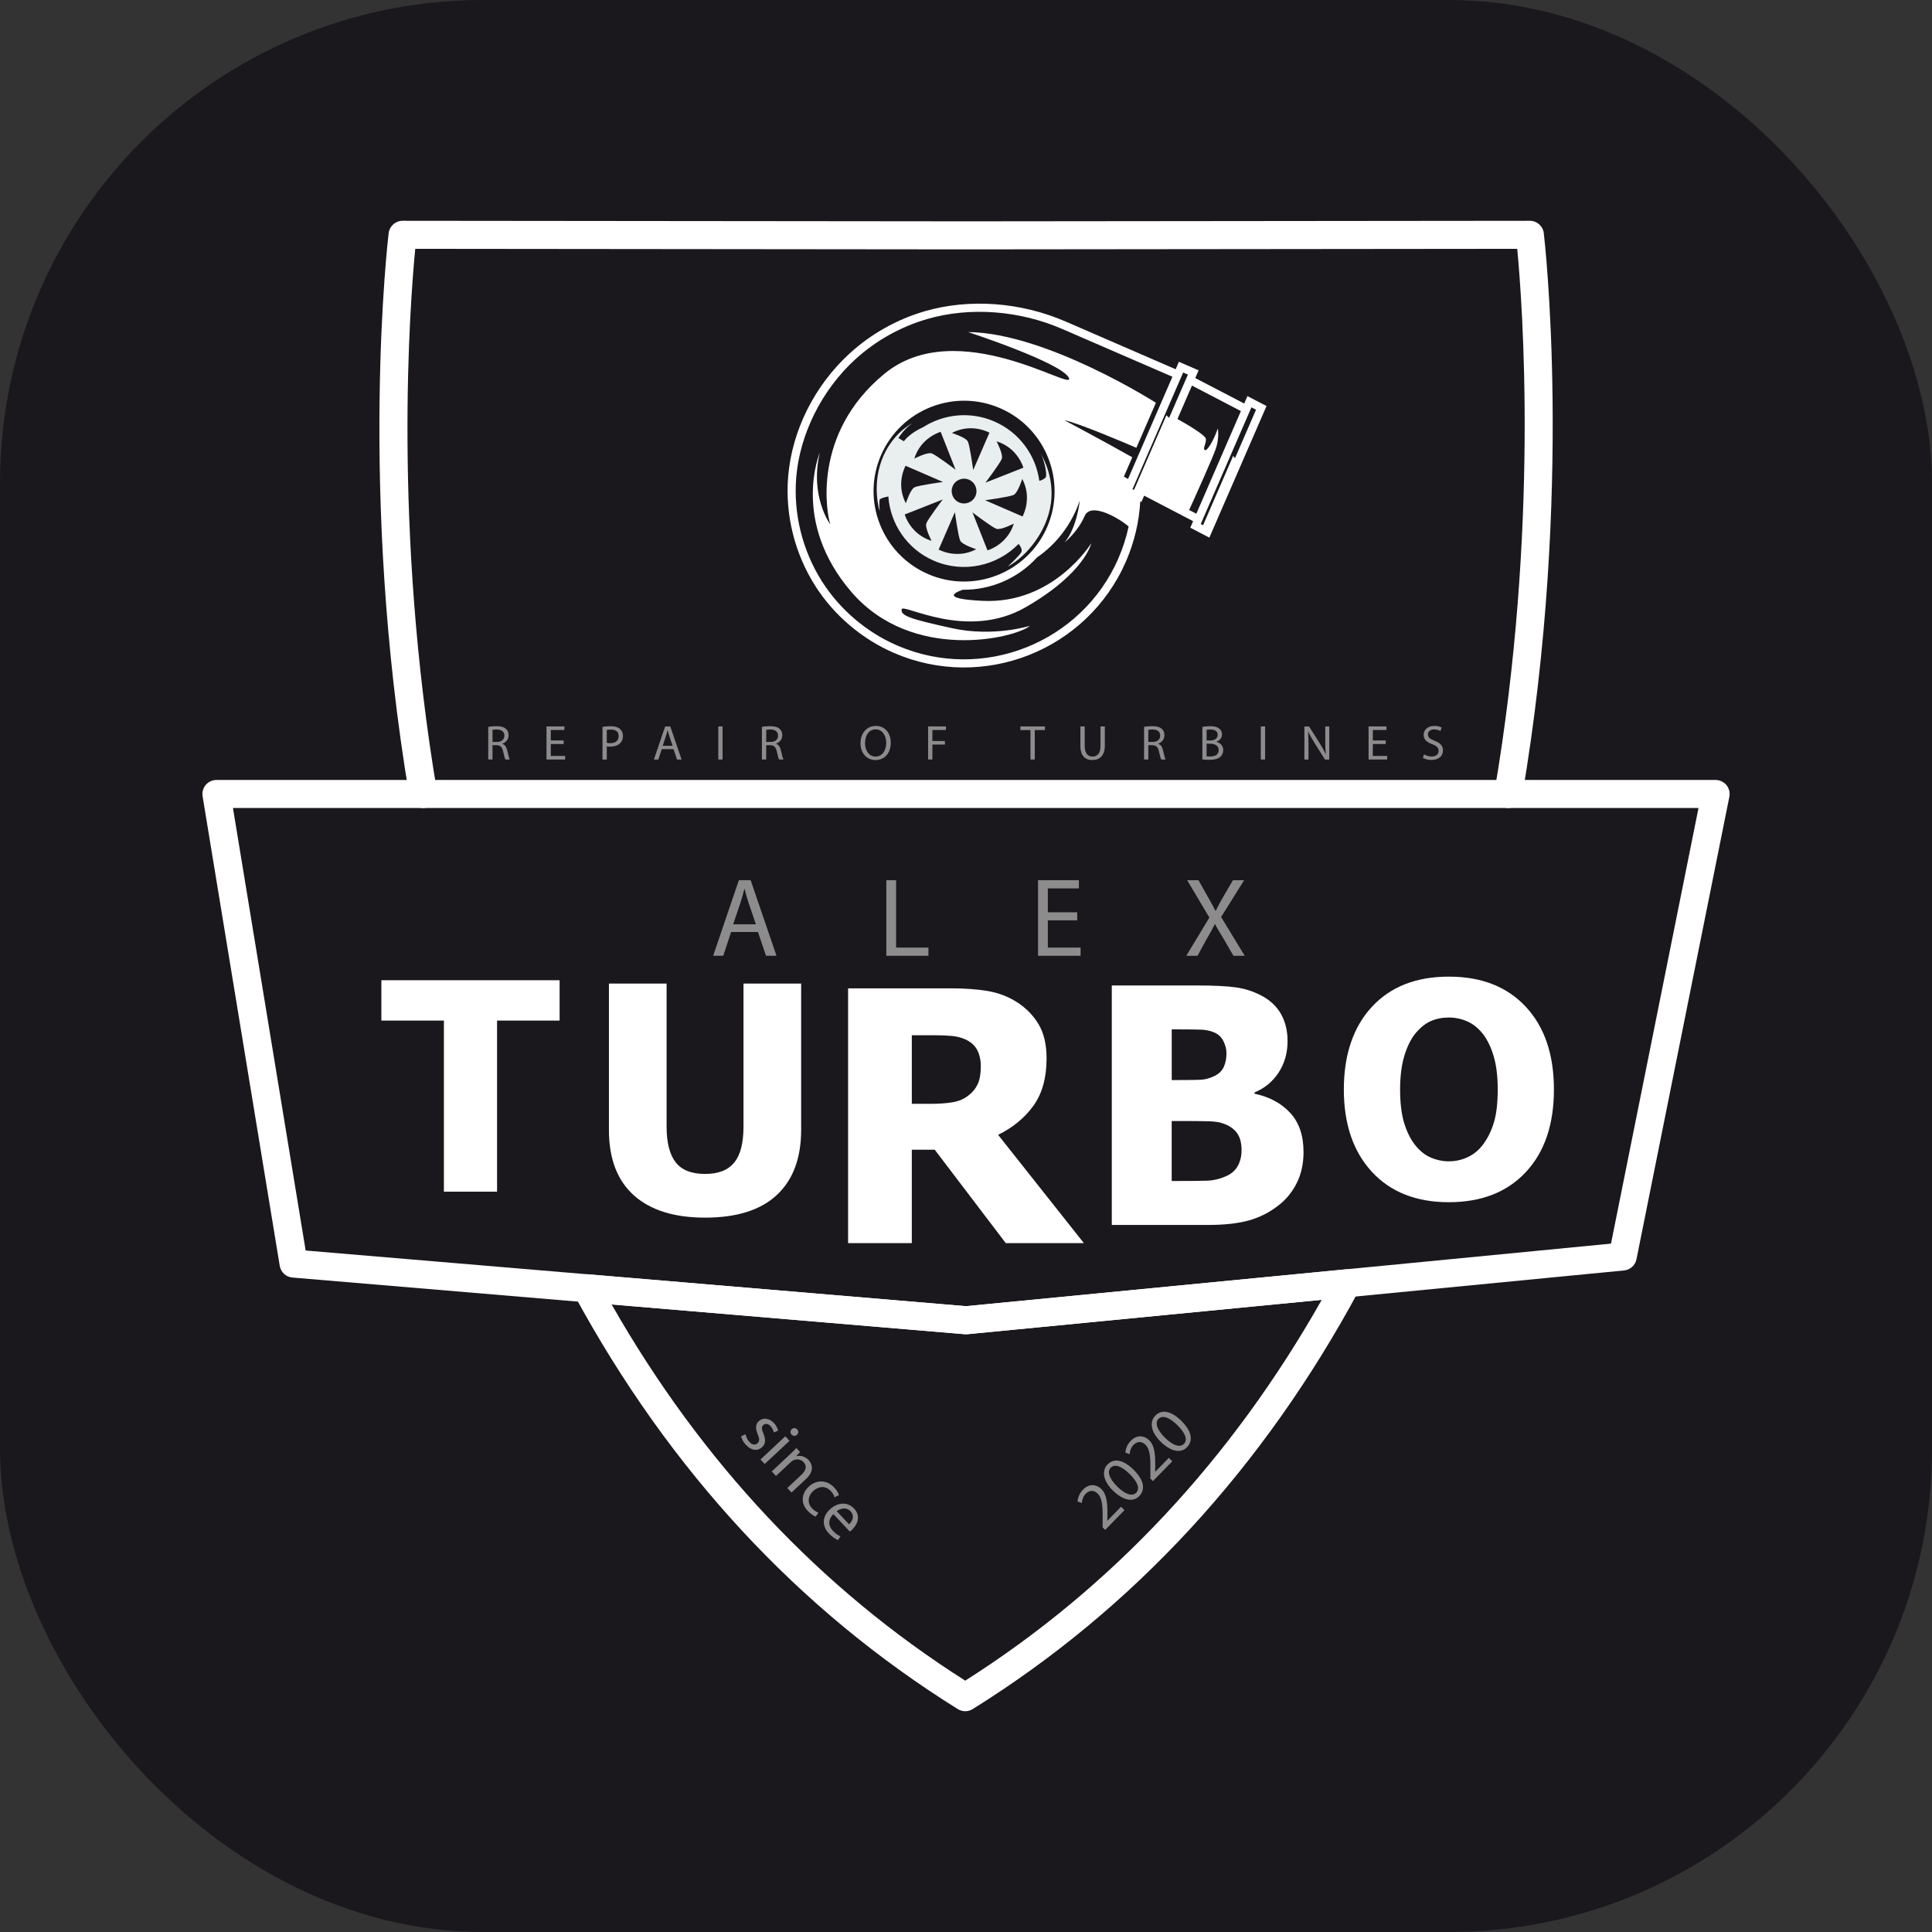 <svg xmlns="http://www.w3.org/2000/svg" version="1.1" xmlns:xlink="http://www.w3.org/1999/xlink" xmlns:svgjs="http://svgjs.com/svgjs" width="1000" height="1000"><rect width="100%" height="100%" fill="#333333" stroke="none"/><rect width="1000" height="1000" rx="250" ry="250" fill="#1a181d"></rect><g transform="matrix(9.524,0,0,9.524,100.006,114.278)"><svg xmlns="http://www.w3.org/2000/svg" version="1.1" xmlns:xlink="http://www.w3.org/1999/xlink" xmlns:svgjs="http://svgjs.com/svgjs" width="84" height="81"><svg width="84" height="81" viewBox="0 0 84 81" fill="none" xmlns="http://www.w3.org/2000/svg">
<path d="M42.001 60.514C41.98 60.514 41.959 60.514 41.936 60.512L5.391 57.431C5.042 57.403 4.76 57.14 4.703 56.795L0.51 31.276C0.473 31.055 0.536 30.83 0.681 30.659C0.826 30.488 1.037 30.39 1.262 30.39H82.738C82.966 30.39 83.182 30.493 83.327 30.669C83.471 30.846 83.529 31.078 83.485 31.301L78.436 56.439C78.369 56.768 78.097 57.014 77.761 57.046L42.073 60.509C42.049 60.511 42.024 60.512 41.999 60.512L42.001 60.514ZM6.111 55.963L41.995 58.989L77.052 55.588L81.808 31.914H2.16L6.111 55.963Z" fill="white"></path>
<path d="M71.472 31.914C71.43 31.914 71.386 31.91 71.342 31.903C70.927 31.832 70.649 31.438 70.719 31.025C73.159 16.709 72.236 4.466 71.956 1.524L41.959 1.554L12.067 1.524C11.781 4.462 10.836 16.707 13.252 31.025C13.323 31.44 13.043 31.832 12.627 31.903C12.212 31.973 11.819 31.693 11.749 31.278C8.945 14.677 10.605 0.806 10.622 0.668C10.67 0.288 10.994 0 11.379 0L42.064 0.03L72.642 0C73.027 0 73.353 0.288 73.399 0.67C73.416 0.809 75.051 14.679 72.221 31.282C72.158 31.653 71.836 31.916 71.47 31.916L71.472 31.914Z" fill="white"></path>
<path d="M41.957 81C41.818 81 41.677 80.962 41.553 80.884C32.898 75.494 25.885 67.922 20.708 58.376C20.575 58.13 20.586 57.831 20.741 57.597C20.893 57.362 21.164 57.231 21.442 57.254L41.995 58.987L62.621 56.987C62.901 56.961 63.174 57.09 63.33 57.325C63.486 57.559 63.499 57.86 63.366 58.107C58.163 67.78 51.096 75.443 42.359 80.886C42.235 80.962 42.096 81.002 41.955 81.002L41.957 81ZM22.74 58.894C27.632 67.475 34.09 74.346 41.957 79.339C49.901 74.296 56.411 67.342 61.331 58.644L42.075 60.512C42.029 60.516 41.984 60.516 41.938 60.512L22.742 58.894H22.74Z" fill="white"></path>
<path d="M30.019 65.95C30.04 66.066 30.108 66.241 30.223 66.363C30.39 66.542 30.556 66.542 30.669 66.437C30.785 66.329 30.785 66.199 30.682 65.955C30.541 65.633 30.567 65.393 30.73 65.243C30.947 65.039 31.29 65.049 31.56 65.338C31.688 65.473 31.761 65.63 31.787 65.748L31.553 65.852C31.538 65.769 31.49 65.63 31.374 65.504C31.238 65.359 31.078 65.357 30.979 65.451C30.869 65.555 30.893 65.683 30.991 65.919C31.12 66.235 31.116 66.466 30.914 66.652C30.678 66.873 30.339 66.847 30.04 66.526C29.9 66.378 29.809 66.209 29.776 66.062L30.02 65.948L30.019 65.95Z" fill="#8C8C8C"></path>
<path d="M30.831 67.319L32.178 66.058L32.407 66.304L31.059 67.564L30.831 67.319ZM32.811 65.976C32.731 66.056 32.605 66.058 32.515 65.961C32.435 65.875 32.445 65.751 32.527 65.673C32.612 65.593 32.74 65.593 32.824 65.683C32.91 65.774 32.898 65.896 32.811 65.976Z" fill="#8C8C8C"></path>
<path d="M32.422 67.05C32.561 66.921 32.673 66.81 32.776 66.698L32.98 66.915L32.771 67.138L32.776 67.144C32.967 67.09 33.238 67.128 33.447 67.351C33.623 67.538 33.781 67.93 33.32 68.362L32.515 69.115L32.287 68.869L33.062 68.143C33.28 67.94 33.384 67.69 33.169 67.46C33.019 67.298 32.786 67.279 32.611 67.366C32.569 67.383 32.523 67.418 32.481 67.456L31.671 68.214L31.442 67.968L32.424 67.048L32.422 67.05Z" fill="#8C8C8C"></path>
<path d="M33.834 70.425C33.741 70.392 33.564 70.291 33.394 70.111C33.013 69.705 33.041 69.183 33.453 68.797C33.868 68.408 34.435 68.412 34.846 68.85C34.981 68.995 35.065 69.156 35.094 69.254L34.852 69.376C34.831 69.286 34.776 69.166 34.65 69.033C34.36 68.724 33.977 68.77 33.695 69.033C33.383 69.324 33.379 69.705 33.628 69.972C33.758 70.111 33.88 70.168 33.977 70.21L33.832 70.423L33.834 70.425Z" fill="#8C8C8C"></path>
<path d="M34.793 70.29C34.467 70.606 34.528 70.945 34.759 71.189C34.922 71.364 35.052 71.44 35.178 71.495L35.042 71.701C34.922 71.651 34.739 71.545 34.539 71.331C34.151 70.916 34.193 70.413 34.599 70.034C35.004 69.654 35.55 69.594 35.917 69.987C36.329 70.427 36.051 70.905 35.805 71.137C35.755 71.185 35.712 71.215 35.683 71.236L34.797 70.291L34.793 70.29ZM35.641 70.844C35.799 70.701 35.978 70.408 35.721 70.132C35.489 69.884 35.159 69.989 34.972 70.128L35.641 70.842V70.844Z" fill="#8C8C8C"></path>
<path d="M49.562 71.147L49.422 71.01V70.661C49.434 69.833 49.405 69.425 49.156 69.176C48.984 69.008 48.746 68.938 48.5 69.189C48.351 69.341 48.304 69.545 48.292 69.686L48.062 69.602C48.077 69.389 48.167 69.153 48.355 68.959C48.71 68.597 49.108 68.686 49.348 68.92C49.659 69.223 49.689 69.694 49.686 70.383L49.678 70.638L49.684 70.644L50.423 69.888L50.612 70.073L49.562 71.147Z" fill="#8C8C8C"></path>
<path d="M51.092 67.862C51.664 68.419 51.773 68.941 51.408 69.313C51.086 69.642 50.56 69.564 50 69.025C49.436 68.475 49.362 67.926 49.697 67.585C50.044 67.231 50.557 67.338 51.094 67.862H51.092ZM50.225 68.8C50.663 69.227 51.043 69.335 51.246 69.128C51.473 68.896 51.311 68.519 50.881 68.098C50.467 67.694 50.092 67.534 49.861 67.77C49.666 67.968 49.767 68.351 50.227 68.799L50.225 68.8Z" fill="#8C8C8C"></path>
<path d="M52.157 68.492L52.018 68.355V68.006C52.03 67.178 52.003 66.77 51.752 66.521C51.58 66.353 51.342 66.283 51.096 66.534C50.947 66.686 50.9 66.89 50.89 67.031L50.66 66.947C50.675 66.734 50.764 66.498 50.953 66.304C51.307 65.942 51.706 66.031 51.946 66.266C52.257 66.568 52.287 67.039 52.283 67.728L52.276 67.983L52.281 67.989L53.021 67.233L53.21 67.418L52.159 68.492H52.157Z" fill="#8C8C8C"></path>
<path d="M53.688 65.207C54.26 65.765 54.368 66.287 54.004 66.658C53.682 66.987 53.156 66.909 52.596 66.37C52.032 65.82 51.957 65.272 52.293 64.931C52.64 64.576 53.152 64.683 53.688 65.207ZM52.821 66.146C53.259 66.572 53.638 66.681 53.84 66.473C54.069 66.241 53.905 65.864 53.474 65.445C53.061 65.041 52.684 64.881 52.455 65.117C52.26 65.315 52.361 65.698 52.821 66.146Z" fill="#8C8C8C"></path>
<path d="M16.033 27.505C16.151 27.48 16.319 27.467 16.479 27.467C16.727 27.467 16.887 27.513 16.999 27.614C17.091 27.694 17.14 27.816 17.14 27.955C17.14 28.193 16.992 28.349 16.801 28.414V28.421C16.94 28.469 17.022 28.596 17.066 28.785C17.125 29.036 17.167 29.21 17.205 29.278H16.965C16.936 29.227 16.896 29.073 16.845 28.848C16.792 28.6 16.696 28.507 16.485 28.499H16.266V29.278H16.033V27.505ZM16.266 28.324H16.504C16.752 28.324 16.91 28.189 16.91 27.983C16.91 27.751 16.742 27.65 16.496 27.646C16.384 27.646 16.304 27.658 16.267 27.667V28.324H16.266Z" fill="#8C8C8C"></path>
<path d="M20.133 28.437H19.433V29.084H20.213V29.278H19.201V27.48H20.173V27.675H19.433V28.242H20.133V28.435V28.437Z" fill="#8C8C8C"></path>
<path d="M22.244 27.503C22.357 27.484 22.504 27.469 22.69 27.469C22.919 27.469 23.089 27.522 23.195 27.618C23.295 27.703 23.354 27.833 23.354 27.995C23.354 28.157 23.306 28.286 23.215 28.379C23.093 28.511 22.892 28.578 22.664 28.578C22.595 28.578 22.53 28.576 22.477 28.562V29.282H22.244V27.505V27.503ZM22.477 28.37C22.528 28.383 22.591 28.389 22.669 28.389C22.95 28.389 23.121 28.254 23.121 28.004C23.121 27.755 22.953 27.652 22.696 27.652C22.595 27.652 22.517 27.66 22.477 27.671V28.37Z" fill="#8C8C8C"></path>
<path d="M25.463 28.715L25.277 29.28H25.037L25.648 27.483H25.928L26.542 29.28H26.294L26.102 28.715H25.463ZM26.054 28.534L25.879 28.016C25.839 27.898 25.812 27.791 25.786 27.688H25.78C25.753 27.795 25.725 27.903 25.688 28.014L25.513 28.534H26.054Z" fill="#8C8C8C"></path>
<path d="M28.768 27.48V29.278H28.536V27.48H28.768Z" fill="#8C8C8C"></path>
<path d="M30.907 27.505C31.025 27.48 31.193 27.467 31.353 27.467C31.601 27.467 31.761 27.513 31.873 27.614C31.965 27.694 32.014 27.816 32.014 27.955C32.014 28.193 31.865 28.349 31.675 28.414V28.421C31.814 28.469 31.896 28.596 31.94 28.785C31.999 29.036 32.041 29.21 32.079 29.278H31.839C31.81 29.227 31.77 29.073 31.719 28.848C31.665 28.6 31.57 28.507 31.358 28.499H31.139V29.278H30.907V27.505ZM31.139 28.324H31.378C31.625 28.324 31.783 28.189 31.783 27.983C31.783 27.751 31.616 27.65 31.37 27.646C31.257 27.646 31.177 27.658 31.141 27.667V28.324H31.139Z" fill="#8C8C8C"></path>
<path d="M37.909 28.362C37.909 28.981 37.533 29.309 37.074 29.309C36.615 29.309 36.266 28.941 36.266 28.397C36.266 27.825 36.621 27.452 37.101 27.452C37.581 27.452 37.909 27.829 37.909 28.362ZM36.512 28.391C36.512 28.776 36.72 29.118 37.086 29.118C37.452 29.118 37.663 28.779 37.663 28.372C37.663 28.014 37.476 27.64 37.09 27.64C36.703 27.64 36.512 27.995 36.512 28.391Z" fill="#8C8C8C"></path>
<path d="M39.941 27.48H40.909V27.675H40.171V28.273H40.852V28.465H40.171V29.278H39.939V27.48H39.941Z" fill="#8C8C8C"></path>
<path d="M45.502 27.679H44.955V27.48H46.287V27.679H45.736V29.278H45.502V27.679Z" fill="#8C8C8C"></path>
<path d="M48.45 27.48V28.545C48.45 28.949 48.63 29.118 48.87 29.118C49.137 29.118 49.308 28.943 49.308 28.545V27.48H49.543V28.528C49.543 29.08 49.251 29.307 48.862 29.307C48.494 29.307 48.216 29.096 48.216 28.539V27.48H48.45Z" fill="#8C8C8C"></path>
<path d="M51.675 27.505C51.794 27.48 51.961 27.467 52.121 27.467C52.369 27.467 52.529 27.513 52.642 27.614C52.733 27.694 52.783 27.816 52.783 27.955C52.783 28.193 52.634 28.349 52.443 28.414V28.421C52.583 28.469 52.664 28.596 52.708 28.785C52.767 29.036 52.809 29.21 52.847 29.278H52.607C52.579 29.227 52.539 29.073 52.487 28.848C52.434 28.6 52.337 28.507 52.127 28.499H51.908V29.278H51.675V27.505ZM51.908 28.324H52.146C52.394 28.324 52.552 28.189 52.552 27.983C52.552 27.751 52.384 27.65 52.138 27.646C52.026 27.646 51.946 27.658 51.908 27.667V28.324Z" fill="#8C8C8C"></path>
<path d="M54.843 27.505C54.944 27.484 55.104 27.467 55.268 27.467C55.5 27.467 55.649 27.507 55.761 27.599C55.855 27.667 55.912 27.774 55.912 27.917C55.912 28.09 55.798 28.242 55.607 28.311V28.317C55.779 28.358 55.979 28.501 55.979 28.768C55.979 28.922 55.918 29.04 55.826 29.128C55.701 29.242 55.498 29.295 55.205 29.295C55.045 29.295 54.921 29.284 54.845 29.274V27.505H54.843ZM55.075 28.242H55.287C55.533 28.242 55.676 28.115 55.676 27.941C55.676 27.73 55.516 27.648 55.281 27.648C55.175 27.648 55.114 27.656 55.075 27.663V28.242ZM55.075 29.103C55.121 29.111 55.188 29.114 55.27 29.114C55.51 29.114 55.731 29.027 55.731 28.766C55.731 28.52 55.52 28.419 55.266 28.419H55.074V29.105L55.075 29.103Z" fill="#8C8C8C"></path>
<path d="M58.253 27.48V29.278H58.02V27.48H58.253Z" fill="#8C8C8C"></path>
<path d="M60.389 29.28V27.483H60.643L61.22 28.393C61.353 28.604 61.458 28.793 61.544 28.977H61.55C61.529 28.736 61.523 28.517 61.523 28.237V27.484H61.742V29.282H61.508L60.936 28.37C60.81 28.17 60.69 27.964 60.601 27.77H60.593C60.606 27.998 60.612 28.216 60.612 28.515V29.282H60.393L60.389 29.28Z" fill="#8C8C8C"></path>
<path d="M64.809 28.437H64.109V29.084H64.889V29.278H63.877V27.48H64.849V27.675H64.109V28.242H64.809V28.435V28.437Z" fill="#8C8C8C"></path>
<path d="M66.89 28.997C66.995 29.061 67.145 29.114 67.308 29.114C67.546 29.114 67.683 28.989 67.683 28.808C67.683 28.64 67.588 28.543 67.344 28.45C67.05 28.345 66.869 28.195 66.869 27.939C66.869 27.66 67.102 27.452 67.45 27.452C67.635 27.452 67.769 27.494 67.849 27.54L67.784 27.728C67.725 27.696 67.605 27.642 67.443 27.642C67.197 27.642 67.103 27.789 67.103 27.911C67.103 28.078 67.212 28.162 67.462 28.258C67.767 28.376 67.921 28.522 67.921 28.785C67.921 29.063 67.715 29.303 67.29 29.303C67.117 29.303 66.926 29.252 66.831 29.189L66.89 28.994V28.997Z" fill="#8C8C8C"></path>
<path d="M29.233 38.652L28.806 39.943H28.258L29.655 35.835H30.295L31.698 39.943H31.13L30.691 38.652H29.233ZM30.581 38.237L30.179 37.054C30.087 36.785 30.026 36.542 29.965 36.304H29.954C29.893 36.547 29.826 36.797 29.746 37.046L29.344 38.235H30.583L30.581 38.237Z" fill="#8C8C8C"></path>
<path d="M37.669 35.837H38.199V39.499H39.956V39.945H37.669V35.837Z" fill="#8C8C8C"></path>
<path d="M48.043 38.018H46.446V39.499H48.226V39.945H45.914V35.837H48.134V36.283H46.446V37.581H48.043V38.02V38.018Z" fill="#8C8C8C"></path>
<path d="M56.532 39.945L56.007 39.036C55.794 38.69 55.661 38.463 55.531 38.225H55.52C55.403 38.463 55.287 38.682 55.074 39.042L54.58 39.945H53.97L55.226 37.867L54.018 35.837H54.633L55.176 36.801C55.329 37.069 55.445 37.277 55.554 37.496H55.573C55.689 37.252 55.792 37.063 55.944 36.801L56.505 35.837H57.115L55.864 37.837L57.145 39.945H56.53H56.532Z" fill="#8C8C8C"></path>
<path d="M27.812 54.175C26.136 54.175 24.848 53.771 23.946 52.962C23.045 52.152 22.593 50.969 22.593 49.414V41.455H25.727V49.231C25.727 50.095 25.89 50.739 26.216 51.164C26.542 51.588 27.074 51.8 27.812 51.8C28.549 51.8 29.06 51.596 29.399 51.188C29.736 50.781 29.906 50.128 29.906 49.231V41.455H33.039V49.406C33.039 50.941 32.599 52.12 31.721 52.942C30.842 53.765 29.538 54.176 27.814 54.176L27.812 54.175Z" fill="white"></path>
<path d="M13.624 52.765V43.466H10.226V41.274H19.912V43.466H16.513V52.765H13.624Z" fill="white"></path>
<path d="M48.405 55.561H44.16L40.299 50.484H39.053V55.561H35.591V41.714H41.166C41.936 41.714 42.605 41.762 43.177 41.859C43.747 41.956 44.275 42.154 44.759 42.459C45.254 42.775 45.649 43.177 45.941 43.662C46.232 44.15 46.377 44.767 46.377 45.517C46.377 46.578 46.139 47.437 45.66 48.098C45.182 48.758 44.543 49.284 43.743 49.675L48.405 55.561ZM42.803 45.955C42.803 45.609 42.737 45.31 42.603 45.058C42.47 44.807 42.249 44.614 41.938 44.477C41.721 44.384 41.479 44.325 41.212 44.3C40.945 44.276 40.614 44.262 40.217 44.262H39.054V47.991H40.049C40.533 47.991 40.945 47.962 41.282 47.903C41.62 47.844 41.908 47.719 42.144 47.526C42.367 47.353 42.533 47.145 42.641 46.904C42.75 46.662 42.803 46.346 42.803 45.955Z" fill="white"></path>
<path d="M60.343 50.587C60.343 51.234 60.221 51.802 59.975 52.291C59.73 52.781 59.402 53.186 58.986 53.506C58.496 53.891 57.959 54.165 57.372 54.327C56.785 54.491 56.042 54.573 55.136 54.573H49.922V41.558H54.523C55.48 41.558 56.204 41.594 56.697 41.666C57.189 41.739 57.652 41.893 58.083 42.125C58.55 42.377 58.899 42.712 59.129 43.131C59.36 43.55 59.474 44.034 59.474 44.582C59.474 45.216 59.316 45.782 58.998 46.277C58.679 46.772 58.241 47.136 57.681 47.37V47.441C58.485 47.61 59.129 47.955 59.613 48.477C60.097 48.998 60.34 49.701 60.34 50.587H60.343ZM56.154 45.237C56.154 45.028 56.101 44.812 55.992 44.59C55.884 44.369 55.716 44.209 55.489 44.11C55.274 44.017 55.018 43.965 54.723 43.957C54.428 43.95 53.989 43.944 53.406 43.944H53.179V46.698H53.591C54.151 46.698 54.544 46.692 54.767 46.681C54.99 46.669 55.222 46.608 55.462 46.498C55.725 46.376 55.906 46.206 56.005 45.991C56.105 45.776 56.154 45.525 56.154 45.239V45.237ZM56.976 50.526C56.976 50.124 56.894 49.81 56.73 49.581C56.566 49.355 56.322 49.181 55.994 49.065C55.796 48.989 55.523 48.947 55.176 48.938C54.83 48.93 54.365 48.924 53.781 48.924H53.177V52.184H53.352C54.205 52.184 54.793 52.179 55.119 52.167C55.445 52.156 55.779 52.078 56.116 51.931C56.413 51.804 56.631 51.615 56.768 51.367C56.905 51.12 56.974 50.838 56.974 50.524L56.976 50.526Z" fill="white"></path>
<path d="M73.95 47.212C73.95 49.115 73.441 50.611 72.423 51.701C71.405 52.79 70.01 53.337 68.238 53.337C66.465 53.337 65.066 52.784 64.052 51.68C63.038 50.575 62.533 49.086 62.533 47.21C62.533 45.334 63.04 43.824 64.052 42.725C65.064 41.627 66.459 41.078 68.238 41.078C70.016 41.078 71.405 41.625 72.423 42.718C73.441 43.811 73.95 45.31 73.95 47.21V47.212ZM70.896 47.205C70.896 46.504 70.824 45.908 70.679 45.414C70.534 44.921 70.34 44.517 70.098 44.201C69.844 43.879 69.558 43.649 69.24 43.51C68.922 43.371 68.59 43.3 68.247 43.3C67.883 43.3 67.553 43.365 67.258 43.495C66.963 43.624 66.679 43.855 66.404 44.186C66.162 44.493 65.966 44.898 65.815 45.403C65.665 45.91 65.59 46.511 65.59 47.212C65.59 47.913 65.661 48.534 65.804 49.01C65.947 49.486 66.141 49.886 66.389 50.208C66.642 50.533 66.93 50.768 67.25 50.907C67.572 51.046 67.904 51.116 68.247 51.116C68.59 51.116 68.933 51.042 69.259 50.891C69.587 50.741 69.869 50.509 70.105 50.193C70.359 49.85 70.553 49.452 70.691 48.995C70.828 48.539 70.896 47.941 70.896 47.205Z" fill="white"></path>
<path d="M57.119 9.931L54.458 8.547L54.639 8.128L53.57 7.663L53.394 8.069L47.423 5.479C44.974 4.416 42.182 4.213 39.76 4.915C38.246 5.355 36.834 6.149 35.675 7.21C33.76 8.962 32.544 11.398 32.334 13.893C32.161 15.966 32.683 18.078 33.807 19.844C34.821 21.436 36.339 22.729 38.077 23.483C42.927 25.588 48.588 23.356 50.694 18.509C51.145 17.467 51.405 16.372 51.469 15.251L51.534 15.279L51.681 14.938L54.342 16.325L54.187 16.679L55.224 17.218L58.331 10.067L57.294 9.528L57.119 9.933V9.931ZM53.8 8.246L54.06 8.358L53.036 10.712L52.891 10.568L51.13 14.624L51.046 14.588L53.8 8.246ZM50.288 18.334C48.279 22.958 42.88 25.087 38.252 23.079C36.592 22.36 35.145 21.128 34.179 19.61C33.106 17.926 32.609 15.911 32.773 13.933C32.971 11.581 34.166 9.193 35.971 7.54C37.08 6.523 38.431 5.765 39.88 5.342C42.205 4.666 44.89 4.864 47.246 5.887L53.217 8.476L50.804 14.032L50.579 13.902L51.035 12.853C49.508 11.988 47.347 10.84 47.347 10.84C48.064 10.971 50.749 12.118 51.258 12.337L52.319 9.891C52.319 9.891 46.371 6.088 42.115 6.048C42.115 6.048 47.223 7.722 47.591 8.541C47.957 9.362 41.528 5.05 37.558 8.32C33.59 11.588 34.438 15.965 34.625 16.507C34.625 16.507 33.497 14.995 34.051 12.609C34.051 12.609 32.473 16.334 35.765 20.166C39.054 23.997 44.627 22.708 45.472 22.013C45.472 22.013 43.495 22.638 41.244 22.142C38.992 21.647 38.429 21.465 38.502 21.114C38.572 20.766 42.039 22.851 45.252 20.996C48.464 19.143 48.805 17.528 48.805 17.528C48.805 17.528 46.762 20.849 42.893 20.655C40.932 20.556 41.139 20.29 41.82 20.052C43.346 20.07 44.825 19.431 45.858 18.297C46.56 17.814 47.62 16.852 48.182 15.207C48.182 15.207 48.037 16.679 47.356 17.479C47.398 17.446 48.077 16.894 48.447 16.043C48.797 15.237 50.429 16.241 50.837 16.616C50.711 17.203 50.528 17.779 50.284 18.337L50.288 18.334ZM46.406 16.65C45.327 19.135 42.424 20.28 39.935 19.2C37.446 18.12 36.3 15.222 37.381 12.737C38.462 10.249 41.362 9.105 43.852 10.185C46.341 11.264 47.486 14.163 46.406 16.65ZM54.517 15.919L54.126 15.717C54.42 15.069 55.449 12.8 55.596 12.325C55.767 11.773 55.687 11.284 55.687 11.284C55.449 11.956 55.102 12.54 54.976 12.459C54.85 12.379 55.056 12.12 55.037 11.859C55.022 11.638 53.856 10.975 53.49 10.773L54.279 8.956L56.939 10.341L54.515 15.923L54.517 15.919ZM57.509 10.137L57.761 10.268L56.617 12.904L56.52 12.773L54.883 16.544L54.757 16.479L57.511 10.139L57.509 10.137Z" fill="white"></path>
<path d="M46.034 12.617C46.034 12.617 46.047 12.638 46.055 12.65C46.044 12.63 46.034 12.617 46.034 12.617Z" fill="#001B22"></path>
<path d="M39.668 11.219C39.319 11.377 38.908 11.621 38.618 11.982L38.325 11.803C38.325 11.803 38.626 11.316 39.07 11.008C39.007 11.04 37.934 11.604 37.413 13.02C36.88 14.483 37.307 15.78 37.307 15.78C37.307 15.78 37.263 15.26 37.311 15.151C37.341 15.081 37.596 15.018 37.778 14.984C37.884 16.465 38.791 17.842 40.249 18.473C41.868 19.175 43.695 18.755 44.858 17.559C44.949 17.673 45.081 17.877 45.001 18.016C44.89 18.212 44.307 18.758 44.273 18.791C45.262 18.252 46.402 16.917 46.613 15.353C46.796 13.997 46.228 12.938 46.072 12.68C46.251 13.001 46.425 13.811 46.329 13.946C46.274 14.022 46.118 14.093 45.984 14.138C45.796 12.756 44.909 11.501 43.537 10.906C42.23 10.339 40.789 10.503 39.668 11.217V11.219ZM43.272 11.516L42.39 13.548C42.39 13.548 42.211 12.228 42.1 11.998C41.99 11.769 41.229 11.531 41.229 11.531C42.308 10.966 43.272 11.516 43.272 11.516ZM40.621 11.47L41.433 13.529C41.372 13.483 40.368 12.723 40.135 12.641C39.893 12.558 39.188 12.925 39.188 12.925C39.55 11.765 40.621 11.47 40.621 11.47ZM39.199 14.485C38.971 14.595 38.73 15.353 38.73 15.353C38.166 14.277 38.715 13.314 38.715 13.314L40.749 14.195C40.749 14.195 39.428 14.373 39.199 14.485ZM38.669 15.961L40.734 15.148C40.734 15.148 39.925 16.208 39.842 16.448C39.758 16.688 40.126 17.395 40.126 17.395C38.965 17.033 38.669 15.963 38.669 15.963V15.961ZM40.513 17.867L41.395 15.835C41.395 15.835 41.574 17.155 41.685 17.383C41.795 17.612 42.556 17.85 42.556 17.85C41.477 18.416 40.513 17.867 40.513 17.867ZM43.166 17.911L42.352 15.85C42.352 15.85 43.411 16.658 43.651 16.74C43.894 16.823 44.599 16.456 44.599 16.456C44.237 17.618 43.166 17.911 43.166 17.911ZM45.056 14.028C45.62 15.104 45.071 16.069 45.071 16.069L43.038 15.188C43.038 15.188 44.359 15.009 44.587 14.898C44.818 14.786 45.056 14.03 45.056 14.03V14.028ZM45.117 13.418L43.055 14.232C43.055 14.232 43.861 13.173 43.945 12.931C44.029 12.691 43.661 11.986 43.661 11.986C44.824 12.348 45.117 13.418 45.117 13.418ZM42.512 14.957C42.365 15.298 41.967 15.454 41.626 15.308C41.284 15.159 41.128 14.761 41.275 14.422C41.423 14.081 41.82 13.923 42.163 14.072C42.504 14.22 42.66 14.618 42.512 14.959V14.957Z" fill="#E9EEEF"></path>
</svg></svg></g></svg>